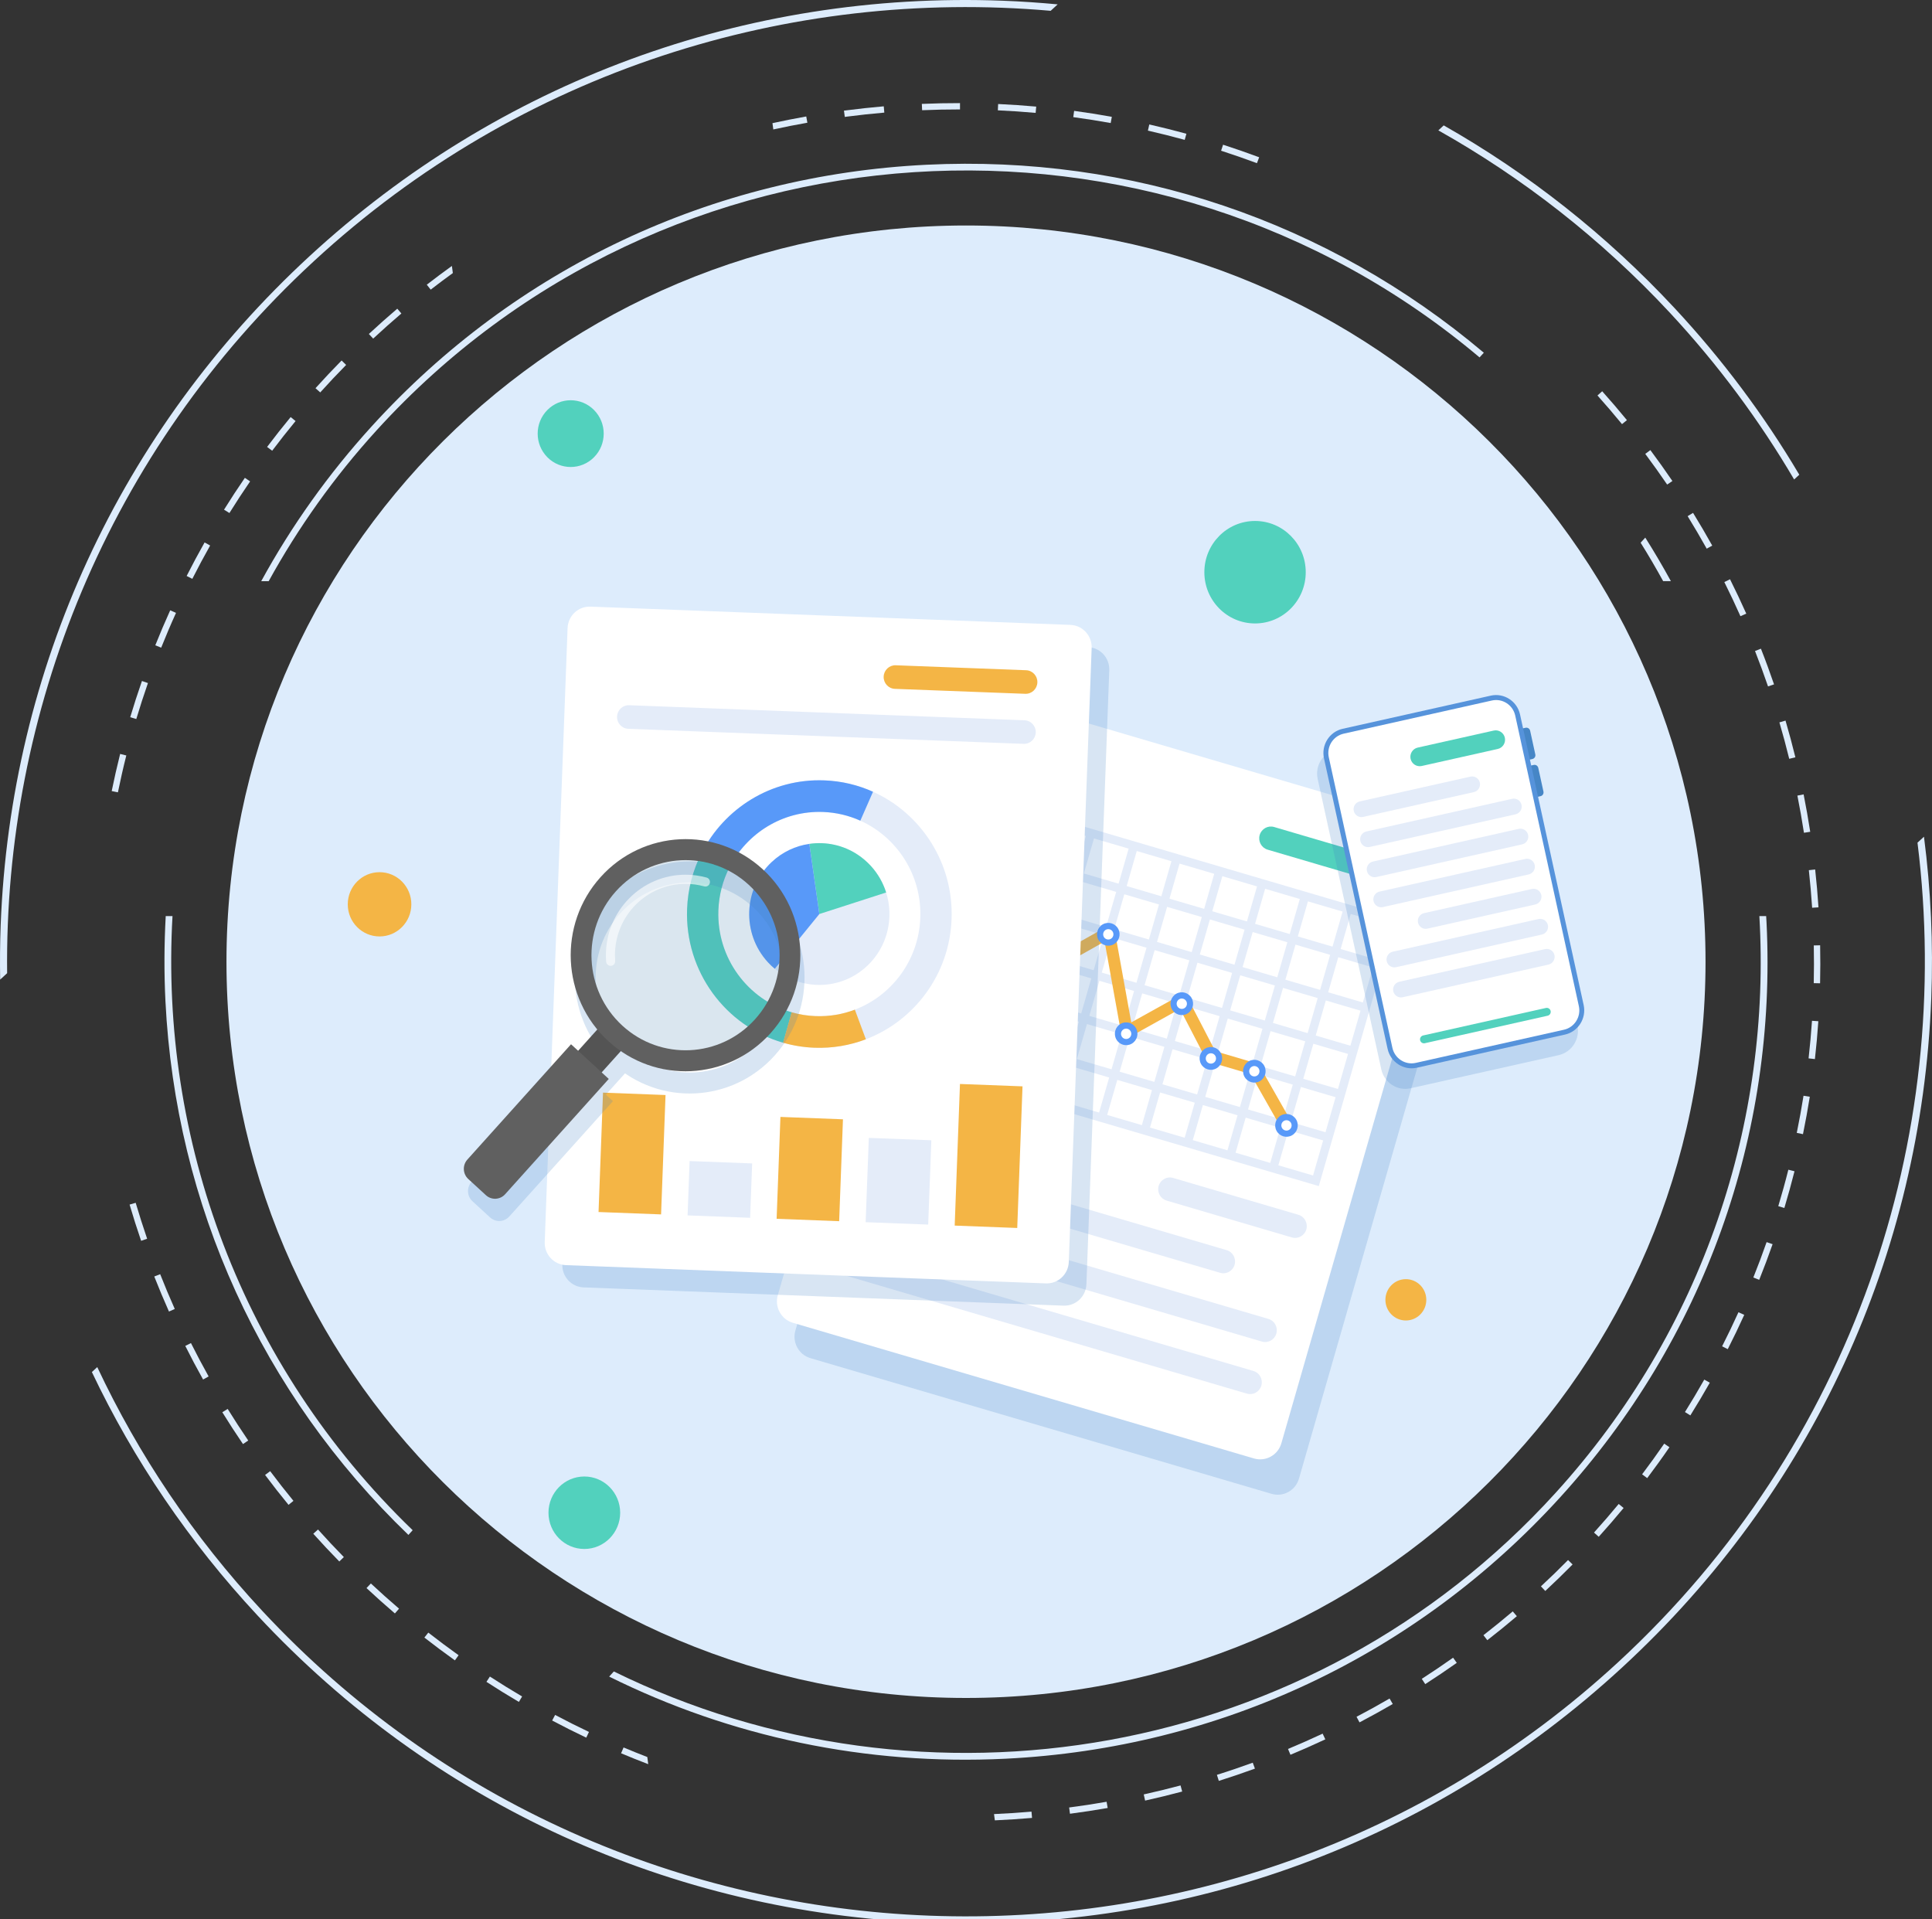<svg width="150" height="149" viewBox="0 0 150 149" fill="none" xmlns="http://www.w3.org/2000/svg">
    <rect x="0" y="0" width="150" height="149" fill="#333333" stroke="none"/>
    <g clip-path="url(#clip0_66_1038)">
        <path d="M132.417 74.664C132.417 106.23 106.71 131.82 75.001 131.82C43.291 131.82 17.583 106.23 17.583 74.664C17.583 43.098 43.29 17.506 75.001 17.506C106.712 17.506 132.417 43.096 132.417 74.662V74.664Z" fill="#DDECFC"/>
        <path d="M0.554 75.552C0.319 55.32 8.33 35.066 24.38 20.266C40.429 5.465 61.328 -0.939 81.575 0.839L82.117 0.339C80.708 0.208 79.29 0.109 77.864 0.056C57.845 -0.707 38.728 6.337 24.03 19.89C9.333 33.442 0.819 51.882 0.053 71.809C-0.002 73.228 -0.011 74.641 0.012 76.051L0.554 75.552Z" fill="#DDECFC"/>
        <path d="M139.296 37.224L139.696 36.854C136.977 32.262 133.744 27.928 130.019 23.925C124.719 18.231 118.674 13.473 112.09 9.735L111.672 10.121C118.202 13.793 124.279 18.511 129.643 24.273C133.399 28.311 136.612 32.657 139.296 37.224Z" fill="#DDECFC"/>
        <path d="M148.874 65.425C151.732 88.318 143.877 112.218 125.616 129.058C95.486 156.843 48.266 155.045 20.355 125.05C14.991 119.288 10.731 112.895 7.551 106.133L7.133 106.518C10.375 113.339 14.677 119.703 19.977 125.397C33.59 140.028 52.112 148.506 72.131 149.267C92.15 150.029 111.269 142.985 125.965 129.431C140.662 115.879 149.177 97.441 149.943 77.512C150.106 73.275 149.91 69.08 149.377 64.957L148.872 65.421L148.874 65.425Z" fill="#DDECFC"/>
        <path d="M20.86 45.12C23.136 40.987 25.924 37.052 29.24 33.407C51.623 8.803 89.614 6.453 114.873 27.747L115.204 27.384C103.113 17.18 87.828 12.006 71.922 12.791C55.319 13.61 40.032 20.815 28.875 33.08C25.498 36.792 22.625 40.833 20.28 45.121H20.862L20.86 45.12Z" fill="#DDECFC"/>
        <path d="M13.393 71.119H12.867C12.746 73.305 12.735 75.51 12.845 77.726C13.633 93.561 20.314 108.193 31.709 119.162L32.04 118.796C18.705 105.946 12.408 88.397 13.393 71.119Z" fill="#DDECFC"/>
        <path d="M129.729 45.12C129.102 43.973 128.439 42.845 127.739 41.737L127.378 42.133C127.993 43.114 128.573 44.11 129.128 45.118H129.729V45.12Z" fill="#DDECFC"/>
        <path d="M137.124 71.119H136.597C137.521 86.999 132.306 103.223 120.757 115.918C101.837 136.717 71.766 141.607 47.657 129.762L47.296 130.161C56.728 134.846 67.258 137.07 78.076 136.536C94.678 135.718 109.965 128.512 121.125 116.249C132.282 103.984 137.975 88.128 137.152 71.6C137.145 71.441 137.134 71.28 137.124 71.121V71.119Z" fill="#DDECFC"/>
        <path d="M100.191 136.23C101.098 135.852 102.009 135.449 102.898 135.033L102.689 134.59C101.807 135.003 100.902 135.404 100.001 135.779L100.191 136.232V136.23Z" fill="#DDECFC"/>
        <path d="M20.976 114.213L20.581 114.506C21.169 115.29 21.78 116.073 22.401 116.828L22.783 116.517C22.168 115.768 21.56 114.992 20.976 114.213Z" fill="#DDECFC"/>
        <path d="M17.68 109.38L17.26 109.638C17.774 110.468 18.314 111.3 18.865 112.109L19.273 111.834C18.726 111.031 18.189 110.207 17.678 109.382L17.68 109.38Z" fill="#DDECFC"/>
        <path d="M10.534 93.379L10.061 93.517C10.338 94.458 10.639 95.404 10.957 96.329L11.424 96.17C11.11 95.252 10.81 94.312 10.534 93.379Z" fill="#DDECFC"/>
        <path d="M28.794 122.931L28.456 123.289C29.17 123.956 29.913 124.62 30.66 125.258L30.982 124.887C30.241 124.253 29.505 123.594 28.794 122.931Z" fill="#DDECFC"/>
        <path d="M14.826 104.269L14.385 104.489C14.824 105.365 15.29 106.242 15.768 107.098L16.198 106.859C15.724 106.01 15.261 105.138 14.826 104.269Z" fill="#DDECFC"/>
        <path d="M12.436 98.92L11.977 99.1C12.337 100.012 12.72 100.926 13.119 101.821L13.569 101.621C13.174 100.734 12.792 99.826 12.436 98.92Z" fill="#DDECFC"/>
        <path d="M94.628 138.258C95.565 137.962 96.509 137.642 97.432 137.306L97.263 136.845C96.346 137.179 95.411 137.498 94.48 137.788L94.628 138.256V138.258Z" fill="#DDECFC"/>
        <path d="M83.008 140.323L83.072 140.809C84.047 140.681 85.032 140.531 86 140.361L85.916 139.878C84.955 140.047 83.976 140.198 83.008 140.323Z" fill="#DDECFC"/>
        <path d="M88.8 139.308L88.906 139.787C89.867 139.575 90.835 139.339 91.785 139.085L91.658 138.611C90.716 138.862 89.755 139.098 88.802 139.308H88.8Z" fill="#DDECFC"/>
        <path d="M33.254 126.745L32.949 127.131C33.722 127.734 34.52 128.331 35.319 128.901L35.605 128.502C34.812 127.937 34.022 127.345 33.252 126.745H33.254Z" fill="#DDECFC"/>
        <path d="M38.036 130.157L37.767 130.569C38.592 131.105 39.439 131.628 40.286 132.127L40.536 131.704C39.696 131.211 38.855 130.69 38.036 130.159V130.157Z" fill="#DDECFC"/>
        <path d="M50.257 136.406C49.638 136.166 49.02 135.919 48.414 135.663L48.221 136.115C48.916 136.41 49.623 136.689 50.328 136.96L50.257 136.406Z" fill="#DDECFC"/>
        <path d="M43.1 133.138L42.869 133.571C43.737 134.032 44.628 134.48 45.516 134.901L45.727 134.458C44.845 134.04 43.962 133.595 43.1 133.138Z" fill="#DDECFC"/>
        <path d="M24.69 118.743L24.323 119.07C24.977 119.8 25.656 120.524 26.343 121.224L26.696 120.882C26.015 120.188 25.34 119.467 24.69 118.743Z" fill="#DDECFC"/>
        <path d="M22.947 32.688L22.567 32.378C21.942 33.136 21.327 33.915 20.737 34.698L21.132 34.992C21.716 34.217 22.326 33.442 22.947 32.69V32.688Z" fill="#DDECFC"/>
        <path d="M30.846 23.964C30.1 24.599 29.358 25.259 28.638 25.928L28.974 26.286C29.688 25.622 30.425 24.966 31.163 24.337L30.844 23.964H30.846Z" fill="#DDECFC"/>
        <path d="M26.521 27.987C25.834 28.686 25.153 29.408 24.495 30.137L24.863 30.465C25.515 29.741 26.191 29.022 26.874 28.331L26.523 27.987H26.521Z" fill="#DDECFC"/>
        <path d="M35.087 20.645C34.43 21.119 33.776 21.605 33.136 22.101L33.44 22.486C34.002 22.049 34.578 21.62 35.159 21.199L35.085 20.645H35.087Z" fill="#DDECFC"/>
        <path d="M62.684 9.525L62.597 9.042C61.725 9.196 60.845 9.371 59.974 9.561L60.039 10.05C60.915 9.858 61.802 9.682 62.684 9.527V9.525Z" fill="#DDECFC"/>
        <path d="M77.175 140.833L77.24 141.321C78.199 141.277 79.17 141.215 80.127 141.133L80.085 140.645C79.123 140.729 78.144 140.793 77.177 140.835L77.175 140.833Z" fill="#DDECFC"/>
        <path d="M19.012 37.096C18.457 37.904 17.912 38.736 17.394 39.568L17.812 39.828C18.327 39.001 18.867 38.176 19.418 37.373L19.012 37.097V37.096Z" fill="#DDECFC"/>
        <path d="M15.886 42.11C15.404 42.962 14.936 43.84 14.491 44.715L14.932 44.937C15.373 44.066 15.838 43.198 16.315 42.351L15.886 42.111V42.11Z" fill="#DDECFC"/>
        <path d="M9.328 58.531C9.089 59.482 8.868 60.453 8.672 61.415L9.155 61.512C9.35 60.557 9.568 59.593 9.807 58.65L9.329 58.531H9.328Z" fill="#DDECFC"/>
        <path d="M13.215 47.38C12.81 48.274 12.421 49.188 12.057 50.099L12.515 50.28C12.877 49.377 13.262 48.468 13.665 47.581L13.215 47.38Z" fill="#DDECFC"/>
        <path d="M11.021 52.868C10.698 53.793 10.391 54.74 10.11 55.68L10.582 55.821C10.861 54.888 11.166 53.948 11.486 53.029L11.02 52.868H11.021Z" fill="#DDECFC"/>
        <path d="M138.537 93.78C138.82 92.838 139.084 91.88 139.325 90.931L138.847 90.81C138.611 91.754 138.346 92.705 138.065 93.639L138.537 93.78Z" fill="#DDECFC"/>
        <path d="M135.128 47.837L135.58 47.639C135.181 46.745 134.757 45.847 134.318 44.97L133.877 45.189C134.312 46.059 134.733 46.952 135.128 47.839V47.837Z" fill="#DDECFC"/>
        <path d="M125.932 32.928L126.314 32.617C125.693 31.858 125.046 31.105 124.394 30.375L124.027 30.703C124.675 31.427 125.316 32.176 125.932 32.928Z" fill="#DDECFC"/>
        <path d="M105.551 133.716C106.418 133.262 107.287 132.78 108.134 132.288L107.886 131.863C107.044 132.354 106.183 132.831 105.321 133.281L105.551 133.714V133.716Z" fill="#DDECFC"/>
        <path d="M129.437 37.618L129.845 37.344C129.295 36.534 128.719 35.728 128.134 34.943L127.738 35.236C128.318 36.015 128.891 36.816 129.437 37.618Z" fill="#DDECFC"/>
        <path d="M74.534 8.495V8.005C73.553 8.003 72.556 8.024 71.571 8.066L71.593 8.556C72.568 8.515 73.558 8.495 74.534 8.495Z" fill="#DDECFC"/>
        <path d="M65.59 9.077L65.733 9.057C66.705 8.931 67.688 8.825 68.657 8.742L68.615 8.254C67.638 8.338 66.648 8.446 65.669 8.572L65.525 8.59L65.59 9.077Z" fill="#DDECFC"/>
        <path d="M80.407 8.764L80.451 8.276C79.472 8.188 78.476 8.12 77.495 8.075L77.473 8.565C78.448 8.609 79.435 8.676 80.407 8.764Z" fill="#DDECFC"/>
        <path d="M97.588 12.668L97.762 12.209C96.836 11.866 95.894 11.536 94.959 11.235L94.806 11.701C95.734 12.001 96.669 12.326 97.588 12.668Z" fill="#DDECFC"/>
        <path d="M91.981 10.858L92.112 10.384C91.164 10.125 90.196 9.881 89.231 9.662L89.123 10.141C90.078 10.359 91.041 10.6 91.981 10.858Z" fill="#DDECFC"/>
        <path d="M86.234 9.552L86.322 9.07C85.352 8.894 84.367 8.739 83.395 8.607L83.329 9.093C84.296 9.223 85.273 9.379 86.234 9.552Z" fill="#DDECFC"/>
        <path d="M132.508 42.596L132.938 42.358C132.46 41.502 131.961 40.648 131.448 39.816L131.028 40.072C131.536 40.897 132.034 41.746 132.508 42.594V42.596Z" fill="#DDECFC"/>
        <path d="M124.126 119.306C124.784 118.578 125.432 117.827 126.057 117.072L125.675 116.759C125.056 117.509 124.411 118.257 123.757 118.979L124.124 119.306H124.126Z" fill="#DDECFC"/>
        <path d="M127.888 114.753C128.478 113.97 129.06 113.166 129.615 112.355L129.209 112.077C128.656 112.88 128.079 113.681 127.493 114.457L127.886 114.751L127.888 114.753Z" fill="#DDECFC"/>
        <path d="M131.237 109.885C131.757 109.053 132.266 108.199 132.749 107.345L132.319 107.104C131.84 107.95 131.336 108.799 130.82 109.623L131.237 109.883V109.885Z" fill="#DDECFC"/>
        <path d="M110.654 130.746C111.477 130.216 112.302 129.662 113.103 129.095L112.818 128.694C112.022 129.258 111.203 129.81 110.388 130.335L110.656 130.748L110.654 130.746Z" fill="#DDECFC"/>
        <path d="M134.143 104.741C134.588 103.867 135.017 102.971 135.423 102.078L134.973 101.875C134.571 102.762 134.145 103.651 133.704 104.52L134.143 104.741Z" fill="#DDECFC"/>
        <path d="M115.474 127.336C116.247 126.736 117.019 126.109 117.768 125.472L117.449 125.099C116.705 125.73 115.939 126.352 115.173 126.948L115.476 127.336H115.474Z" fill="#DDECFC"/>
        <path d="M119.976 123.512C120.695 122.843 121.409 122.152 122.096 121.455L121.744 121.111C121.062 121.804 120.353 122.492 119.638 123.154L119.975 123.514L119.976 123.512Z" fill="#DDECFC"/>
        <path d="M140.058 64.651L140.545 64.576C140.394 63.604 140.223 62.627 140.032 61.671L139.549 61.766C139.738 62.715 139.909 63.684 140.058 64.65V64.651Z" fill="#DDECFC"/>
        <path d="M136.584 99.359C136.95 98.448 137.299 97.518 137.624 96.591L137.159 96.43C136.838 97.35 136.491 98.273 136.129 99.176L136.586 99.359H136.584Z" fill="#DDECFC"/>
        <path d="M137.27 53.288L137.736 53.131C137.418 52.204 137.077 51.271 136.718 50.361L136.259 50.54C136.614 51.445 136.955 52.368 137.27 53.29V53.288Z" fill="#DDECFC"/>
        <path d="M138.915 58.91L139.393 58.792C139.16 57.843 138.903 56.883 138.627 55.943L138.153 56.081C138.427 57.015 138.684 57.966 138.914 58.908L138.915 58.91Z" fill="#DDECFC"/>
        <path d="M141.186 70.441C141.123 69.468 141.037 68.481 140.929 67.502L140.438 67.555C140.545 68.526 140.629 69.507 140.694 70.472L141.184 70.441H141.186Z" fill="#DDECFC"/>
        <path d="M139.983 88.047C140.179 87.089 140.357 86.112 140.512 85.145L140.025 85.068C139.873 86.028 139.696 86.998 139.501 87.95L139.983 88.049V88.047Z" fill="#DDECFC"/>
        <path d="M140.909 82.221C141.019 81.248 141.109 80.261 141.175 79.282L140.683 79.249C140.616 80.219 140.528 81.201 140.418 82.166L140.907 82.221H140.909Z" fill="#DDECFC"/>
        <path d="M141.311 76.337C141.333 75.358 141.335 74.365 141.315 73.387L140.822 73.398C140.842 74.369 140.841 75.353 140.819 76.326L141.311 76.337Z" fill="#DDECFC"/>
        <g style="mix-blend-mode:multiply" opacity="0.2">
            <path d="M61.755 103.292L74.942 57.495C75.206 56.577 76.156 56.05 77.065 56.317L112.871 66.85C113.78 67.117 114.302 68.078 114.037 68.997L100.851 114.793C100.586 115.711 99.636 116.239 98.727 115.972L62.921 105.438C62.013 105.171 61.491 104.21 61.755 103.292Z" fill="#3A7EC1"/>
        </g>
        <path d="M61.555 102.693L97.361 113.227C98.269 113.494 99.22 112.966 99.485 112.048L112.671 66.251C112.936 65.333 112.414 64.372 111.505 64.105L75.699 53.571C74.791 53.304 73.84 53.832 73.576 54.75L60.389 100.546C60.125 101.464 60.647 102.425 61.555 102.693V102.693Z" fill="white"/>
        <path d="M74.427 61.667L74.522 61.336L108.376 71.295L108.192 71.932L107.409 74.653L107.226 75.29L106.442 78.011L106.259 78.648L105.476 81.37L105.292 82.006L104.509 84.728L104.326 85.364L103.542 88.086L103.359 88.722L102.575 91.444L102.392 92.081L68.538 82.121L68.564 82.031L74.428 61.667L74.427 61.667ZM85.541 75.505L88.233 76.297L89.016 73.576L86.324 72.784L85.541 75.505ZM85.694 72.599L83.002 71.807L82.219 74.528L84.911 75.32L85.694 72.599ZM88.863 76.483L91.555 77.275L92.339 74.554L89.647 73.762L88.863 76.483ZM92.185 77.46L94.878 78.252L95.661 75.531L92.969 74.739L92.185 77.46ZM92.002 78.097L91.219 80.818L93.911 81.61L94.694 78.889L92.002 78.097ZM91.372 77.912L88.68 77.12L87.897 79.841L90.589 80.633L91.372 77.912ZM88.05 76.934L85.358 76.143L84.574 78.864L87.266 79.656L88.05 76.934ZM84.727 75.957L82.035 75.165L81.252 77.886L83.944 78.678L84.727 75.957ZM81.405 74.98L78.713 74.188L77.929 76.909L80.621 77.701L81.405 74.98ZM81.588 74.343L82.372 71.622L79.679 70.83L78.896 73.551L81.588 74.343ZM82.555 70.985L83.339 68.263L80.647 67.472L79.863 70.193L82.555 70.985ZM83.185 71.17L85.877 71.962L86.661 69.241L83.969 68.449L83.185 71.17ZM86.508 72.147L89.2 72.939L89.983 70.218L87.291 69.426L86.508 72.147ZM89.83 73.125L92.522 73.917L93.306 71.195L90.614 70.404L89.83 73.125ZM93.153 74.102L95.845 74.894L96.628 72.173L93.936 71.381L93.153 74.102ZM96.475 75.079L99.167 75.871L99.95 73.15L97.258 72.358L96.475 75.079ZM96.291 75.716L95.508 78.438L98.2 79.229L98.984 76.508L96.291 75.716ZM95.324 79.075L94.541 81.796L97.233 82.588L98.017 79.867L95.324 79.075ZM94.358 82.433L93.574 85.154L96.266 85.946L97.05 83.225L94.358 82.433ZM93.728 82.248L91.035 81.456L90.252 84.177L92.944 84.969L93.728 82.248ZM90.405 81.27L87.713 80.478L86.929 83.199L89.622 83.991L90.405 81.27ZM87.083 80.293L84.391 79.501L83.607 82.222L86.299 83.014L87.083 80.293ZM83.76 79.315L81.068 78.523L80.285 81.245L82.977 82.036L83.76 79.315ZM80.438 78.338L77.746 77.546L76.962 80.267L79.654 81.059L80.438 78.338ZM77.116 77.361L74.423 76.569L73.64 79.29L76.332 80.082L77.116 77.361ZM77.299 76.724L78.082 74.002L75.39 73.211L74.607 75.932L77.299 76.724ZM78.266 73.366L79.049 70.644L76.357 69.853L75.574 72.574L78.266 73.366ZM79.233 70.007L80.016 67.286L77.324 66.494L76.541 69.215L79.233 70.007ZM80.2 66.649L80.983 63.928L78.291 63.136L77.507 65.857L80.2 66.649ZM80.83 66.834L83.522 67.626L84.305 64.905L81.613 64.113L80.83 66.834ZM84.152 67.812L86.845 68.604L87.628 65.883L84.936 65.091L84.152 67.812ZM87.475 68.789L90.167 69.581L90.95 66.86L88.258 66.068L87.475 68.789ZM90.797 69.767L93.49 70.559L94.273 67.838L91.581 67.046L90.797 69.767ZM94.12 70.744L96.812 71.536L97.595 68.815L94.903 68.023L94.12 70.744ZM97.442 71.721L100.134 72.513L100.917 69.792L98.225 69L97.442 71.721ZM100.764 72.699L103.457 73.491L104.24 70.769L101.548 69.978L100.764 72.699ZM100.581 73.336L99.797 76.057L102.49 76.849L103.273 74.128L100.581 73.336ZM99.614 76.694L98.831 79.415L101.523 80.207L102.306 77.486L99.614 76.694ZM98.647 80.052L97.864 82.773L100.556 83.565L101.339 80.844L98.647 80.052ZM97.68 83.41L96.897 86.131L99.589 86.923L100.372 84.202L97.68 83.41ZM96.713 86.768L95.93 89.49L98.622 90.281L99.405 87.56L96.713 86.768ZM96.083 86.583L93.391 85.791L92.607 88.512L95.299 89.304L96.083 86.583ZM92.761 85.606L90.068 84.814L89.285 87.535L91.977 88.327L92.761 85.606ZM89.438 84.628L86.746 83.836L85.962 86.557L88.655 87.349L89.438 84.628ZM86.116 83.651L83.424 82.859L82.64 85.58L85.332 86.372L86.116 83.651ZM82.793 82.674L80.101 81.882L79.318 84.603L82.01 85.395L82.793 82.674ZM79.471 81.696L76.779 80.904L75.995 83.625L78.687 84.417L79.471 81.696ZM76.149 80.719L73.456 79.927L72.673 82.648L75.365 83.44L76.149 80.719ZM72.826 79.742L70.134 78.95L69.351 81.671L72.043 82.463L72.826 79.742ZM73.01 79.105L73.793 76.383L71.101 75.592L70.317 78.313L73.01 79.105ZM73.977 75.746L74.76 73.025L72.068 72.233L71.284 74.954L73.977 75.746ZM74.944 72.388L75.727 69.667L73.035 68.875L72.251 71.596L74.944 72.388ZM75.91 69.03L76.694 66.309L74.002 65.517L73.218 68.238L75.91 69.03ZM76.877 65.672L77.661 62.95L74.969 62.159L74.185 64.88L76.877 65.672ZM107.563 71.747L104.87 70.955L104.087 73.676L106.779 74.468L107.563 71.747ZM106.596 75.105L103.903 74.313L103.12 77.034L105.812 77.826L106.596 75.105ZM105.629 78.463L102.936 77.671L102.153 80.392L104.845 81.184L105.629 78.463ZM104.661 81.822L101.969 81.03L101.186 83.751L103.878 84.543L104.661 81.822ZM103.695 85.18L101.003 84.388L100.219 87.109L102.911 87.901L103.695 85.18ZM102.728 88.538L100.036 87.746L99.252 90.467L101.944 91.259L102.728 88.538Z" fill="#E4ECF9"/>
        <path d="M99.781 87.857C99.897 87.891 100.026 87.879 100.139 87.814C100.359 87.686 100.435 87.401 100.309 87.179L97.796 82.758C97.736 82.654 97.639 82.577 97.525 82.543L94.356 81.611L92.212 77.478C92.155 77.367 92.056 77.285 91.937 77.249C91.818 77.22 91.691 77.227 91.583 77.287L87.831 79.373L86.552 72.293C86.525 72.145 86.43 72.02 86.296 71.956C86.163 71.891 86.005 71.897 85.875 71.97L82.025 74.134L79.829 70.186L77.504 65.85C77.382 65.624 77.103 65.54 76.88 65.662C76.657 65.785 76.574 66.067 76.695 66.293L79.023 70.635L81.447 74.993C81.572 75.216 81.851 75.296 82.072 75.172L85.761 73.098L87.039 80.175C87.066 80.323 87.161 80.448 87.295 80.512C87.428 80.576 87.584 80.572 87.714 80.499L91.615 78.33L93.631 82.218C93.689 82.33 93.79 82.414 93.909 82.449L97.09 83.385L99.51 87.643C99.572 87.751 99.67 87.825 99.781 87.858L99.781 87.857Z" fill="#F4B545"/>
        <path d="M99.113 87.794C98.88 87.365 99.035 86.827 99.459 86.591C99.883 86.356 100.416 86.513 100.649 86.941C100.882 87.37 100.727 87.908 100.302 88.144C99.878 88.379 99.346 88.222 99.113 87.794Z" fill="#5899F9"/>
        <path d="M99.499 87.257C99.437 87.471 99.558 87.695 99.77 87.757C99.981 87.819 100.203 87.696 100.264 87.483C100.326 87.269 100.204 87.045 99.993 86.983C99.781 86.921 99.56 87.044 99.499 87.257Z" fill="white"/>
        <path d="M96.618 83.588C96.385 83.159 96.54 82.621 96.964 82.385C97.388 82.15 97.921 82.307 98.154 82.735C98.387 83.164 98.232 83.702 97.808 83.938C97.383 84.173 96.851 84.016 96.618 83.588Z" fill="#5899F9"/>
        <path d="M97.003 83.052C96.942 83.265 97.063 83.489 97.275 83.551C97.486 83.614 97.707 83.491 97.769 83.277C97.831 83.063 97.709 82.839 97.497 82.777C97.286 82.715 97.064 82.838 97.003 83.052Z" fill="white"/>
        <path d="M93.245 82.595C93.013 82.167 93.168 81.628 93.592 81.393C94.016 81.158 94.548 81.314 94.781 81.743C95.014 82.172 94.859 82.71 94.435 82.945C94.011 83.181 93.478 83.024 93.245 82.595Z" fill="#5899F9"/>
        <path d="M93.631 82.059C93.569 82.273 93.691 82.497 93.902 82.559C94.114 82.621 94.335 82.498 94.396 82.285C94.458 82.071 94.336 81.847 94.125 81.785C93.913 81.723 93.692 81.846 93.631 82.059Z" fill="white"/>
        <path d="M90.987 78.346C90.754 77.918 90.909 77.379 91.333 77.144C91.757 76.908 92.29 77.065 92.522 77.494C92.755 77.922 92.6 78.461 92.176 78.696C91.752 78.932 91.219 78.775 90.987 78.346Z" fill="#5899F9"/>
        <path d="M91.371 77.81C91.31 78.024 91.431 78.248 91.643 78.309C91.854 78.372 92.076 78.249 92.137 78.035C92.199 77.822 92.077 77.598 91.866 77.536C91.654 77.473 91.433 77.596 91.371 77.81Z" fill="white"/>
        <path d="M86.667 80.682C86.434 80.254 86.589 79.715 87.013 79.48C87.437 79.245 87.97 79.401 88.203 79.83C88.436 80.259 88.281 80.797 87.856 81.032C87.432 81.268 86.9 81.111 86.667 80.682Z" fill="#5899F9"/>
        <path d="M87.051 80.146C86.99 80.36 87.111 80.584 87.323 80.646C87.534 80.708 87.756 80.585 87.817 80.371C87.879 80.158 87.757 79.934 87.546 79.872C87.334 79.81 87.113 79.933 87.051 80.146Z" fill="white"/>
        <path d="M85.28 72.96C85.047 72.531 85.203 71.993 85.627 71.757C86.051 71.522 86.584 71.679 86.816 72.107C87.049 72.536 86.894 73.074 86.47 73.31C86.046 73.545 85.513 73.388 85.28 72.96Z" fill="#5899F9"/>
        <path d="M85.665 72.424C85.603 72.637 85.725 72.861 85.936 72.923C86.147 72.985 86.369 72.862 86.43 72.649C86.492 72.435 86.37 72.211 86.159 72.149C85.947 72.087 85.726 72.21 85.665 72.424Z" fill="white"/>
        <path d="M81.017 75.169C80.785 74.741 80.94 74.203 81.364 73.967C81.788 73.732 82.321 73.888 82.553 74.317C82.786 74.746 82.631 75.284 82.207 75.519C81.783 75.755 81.25 75.598 81.017 75.169Z" fill="#5899F9"/>
        <path d="M81.402 74.633C81.34 74.847 81.462 75.071 81.673 75.133C81.885 75.195 82.106 75.072 82.167 74.859C82.229 74.645 82.107 74.421 81.896 74.359C81.684 74.297 81.463 74.419 81.402 74.633Z" fill="white"/>
        <path d="M78.812 71.088C78.459 70.753 78.442 70.193 78.774 69.837C79.105 69.48 79.66 69.463 80.012 69.798C80.365 70.133 80.382 70.694 80.05 71.05C79.719 71.406 79.164 71.423 78.812 71.088Z" fill="#5899F9"/>
        <path d="M79.029 70.335C78.967 70.548 79.089 70.772 79.3 70.834C79.512 70.896 79.733 70.773 79.795 70.56C79.856 70.346 79.735 70.122 79.523 70.06C79.312 69.998 79.09 70.121 79.029 70.335Z" fill="white"/>
        <path d="M76.324 66.506C76.091 66.077 76.246 65.539 76.67 65.304C77.094 65.068 77.627 65.225 77.86 65.654C78.093 66.082 77.938 66.621 77.513 66.856C77.089 67.092 76.557 66.935 76.324 66.506Z" fill="#5899F9"/>
        <path d="M76.707 65.97C76.646 66.184 76.767 66.408 76.979 66.47C77.19 66.532 77.412 66.409 77.473 66.195C77.535 65.982 77.413 65.758 77.202 65.696C76.99 65.633 76.769 65.756 76.707 65.97Z" fill="white"/>
        <path d="M98.418 65.963L108.144 68.824C108.624 68.965 109.127 68.686 109.267 68.2C109.407 67.715 109.131 67.207 108.65 67.065L98.924 64.204C98.444 64.062 97.941 64.341 97.801 64.827C97.661 65.313 97.937 65.821 98.418 65.963Z" fill="#52D1BD"/>
        <path d="M90.573 93.206L100.299 96.067C100.78 96.209 101.283 95.93 101.423 95.444C101.562 94.958 101.286 94.45 100.806 94.308L91.08 91.447C90.599 91.306 90.097 91.585 89.957 92.07C89.817 92.556 90.093 93.064 90.573 93.206Z" fill="#E4ECF9"/>
        <path d="M67.022 90.662L94.73 98.813C95.211 98.954 95.713 98.675 95.854 98.189C95.993 97.704 95.717 97.196 95.237 97.054L67.528 88.903C67.048 88.761 66.545 89.04 66.405 89.526C66.265 90.012 66.541 90.52 67.022 90.662Z" fill="#E4ECF9"/>
        <path d="M65.858 94.704L97.972 104.151C98.452 104.292 98.955 104.013 99.095 103.528C99.235 103.042 98.959 102.534 98.478 102.392L66.364 92.945C65.884 92.803 65.381 93.082 65.241 93.568C65.101 94.054 65.377 94.562 65.858 94.704Z" fill="#E4ECF9"/>
        <path d="M64.694 98.746L96.808 108.193C97.288 108.334 97.791 108.055 97.931 107.569C98.071 107.084 97.795 106.576 97.314 106.434L65.2 96.987C64.72 96.845 64.217 97.124 64.077 97.61C63.937 98.096 64.213 98.604 64.694 98.746Z" fill="#E4ECF9"/>
        <g style="mix-blend-mode:multiply" opacity="0.2">
            <path d="M45.434 50.487C45.469 49.531 46.265 48.786 47.21 48.822L84.476 50.239C85.421 50.276 86.159 51.079 86.123 52.035L84.349 99.698C84.313 100.654 83.518 101.399 82.572 101.363L45.306 99.945C44.361 99.909 43.624 99.106 43.66 98.15L45.434 50.487L45.434 50.487Z" fill="#3A7EC1"/>
        </g>
        <path d="M43.939 98.218L81.205 99.636C82.15 99.672 82.945 98.926 82.981 97.971L84.756 50.308C84.791 49.352 84.054 48.549 83.109 48.513L45.843 47.095C44.898 47.059 44.102 47.804 44.067 48.76L42.292 96.423C42.256 97.378 42.994 98.182 43.939 98.218Z" fill="white"/>
        <path d="M54.466 66.231C56.234 62.751 59.885 60.426 64.001 60.583C65.346 60.634 66.621 60.945 67.781 61.467C71.505 63.143 74.044 66.988 73.881 71.352C73.721 75.653 70.981 79.253 67.225 80.684C65.985 81.157 64.633 81.393 63.227 81.34C62.391 81.308 61.581 81.175 60.809 80.954C60.803 80.953 60.799 80.951 60.794 80.95C56.349 79.667 53.164 75.442 53.345 70.571C53.403 69.008 53.802 67.538 54.466 66.231H54.466ZM61.461 78.587C61.465 78.588 61.468 78.59 61.472 78.59C62.061 78.759 62.679 78.861 63.319 78.885C64.392 78.925 65.424 78.745 66.371 78.385C69.238 77.292 71.33 74.544 71.452 71.259C71.576 67.928 69.639 64.993 66.796 63.713C65.91 63.315 64.936 63.076 63.909 63.037C60.766 62.918 57.979 64.693 56.629 67.35C56.123 68.348 55.819 69.471 55.774 70.663C55.636 74.382 58.067 77.608 61.461 78.587H61.461Z" fill="#E4ECF9"/>
        <path d="M54.466 66.231L56.63 67.35C57.979 64.693 60.766 62.918 63.909 63.037C64.936 63.076 65.91 63.315 66.796 63.713L67.781 61.467C66.621 60.945 65.345 60.633 64.001 60.583C59.885 60.426 56.234 62.751 54.466 66.231Z" fill="#5899F9"/>
        <path d="M53.346 70.57C53.164 75.441 56.35 79.666 60.794 80.949C60.799 80.951 60.804 80.952 60.809 80.954L61.472 78.59C61.468 78.589 61.465 78.588 61.461 78.586C58.068 77.608 55.636 74.382 55.775 70.662C55.819 69.47 56.123 68.348 56.63 67.35L54.466 66.231C53.803 67.538 53.404 69.007 53.346 70.57H53.346Z" fill="#52D1BD"/>
        <path d="M60.794 80.95C60.799 80.951 60.804 80.953 60.809 80.954C61.581 81.175 62.391 81.308 63.228 81.34C64.633 81.393 65.985 81.157 67.226 80.684L66.371 78.384C65.424 78.745 64.393 78.925 63.319 78.884C62.68 78.86 62.062 78.759 61.472 78.59C61.469 78.589 61.465 78.588 61.462 78.586L60.795 80.949L60.794 80.95Z" fill="#F4B545"/>
        <path d="M59.621 74.705C59.789 74.889 59.967 75.058 60.154 75.211C62.221 76.934 65.278 76.893 67.3 75.011C67.306 75.008 67.311 75.003 67.317 74.998C68.915 73.499 69.421 71.257 68.8 69.288C68.566 68.541 68.168 67.832 67.606 67.219C67.298 66.882 66.957 66.594 66.594 66.354C65.471 65.609 64.129 65.325 62.837 65.513C61.778 65.665 60.754 66.135 59.91 66.926C57.705 68.994 57.575 72.476 59.621 74.705Z" fill="#E4ECF9"/>
        <path d="M69.478 53.478L79.601 53.863C80.101 53.882 80.522 53.488 80.541 52.982C80.559 52.477 80.169 52.052 79.669 52.033L69.547 51.648C69.047 51.629 68.626 52.023 68.607 52.528C68.588 53.033 68.978 53.459 69.478 53.478Z" fill="#F4B545"/>
        <path d="M48.779 56.58L79.475 57.748C79.975 57.767 80.396 57.373 80.415 56.867C80.434 56.362 80.043 55.937 79.544 55.918L48.848 54.75C48.348 54.731 47.927 55.125 47.908 55.63C47.889 56.136 48.279 56.561 48.779 56.58Z" fill="#E4ECF9"/>
        <path d="M62.837 65.513L63.614 70.96L68.8 69.287C68.566 68.541 68.168 67.832 67.606 67.218C67.298 66.882 66.957 66.594 66.594 66.353C65.471 65.608 64.129 65.325 62.837 65.513L62.837 65.513Z" fill="#52D1BD"/>
        <path d="M59.621 74.705C59.789 74.889 59.967 75.058 60.154 75.211C61.197 73.926 63.614 70.96 63.614 70.96L62.837 65.514C61.779 65.665 60.754 66.135 59.911 66.926C57.705 68.994 57.575 72.476 59.621 74.705L59.621 74.705Z" fill="#5899F9"/>
        <path d="M74.532 84.153L79.388 84.338L78.978 95.333L74.122 95.148L74.532 84.153Z" fill="#F4B545"/>
        <path d="M67.454 88.339L72.309 88.524L72.065 95.069L67.209 94.884L67.454 88.339Z" fill="#E4ECF9"/>
        <path d="M60.592 86.711L65.447 86.896L65.152 94.806L60.297 94.621L60.592 86.711Z" fill="#F4B545"/>
        <path d="M53.541 90.137L58.397 90.322L58.239 94.543L53.384 94.357L53.541 90.137Z" fill="#E4ECF9"/>
        <path d="M46.817 84.826L51.672 85.011L51.326 94.279L46.471 94.094L46.817 84.826Z" fill="#F4B545"/>
        <g style="mix-blend-mode:multiply" opacity="0.2">
            <path d="M47.107 81.195L48.934 82.874L46.716 85.341L44.889 83.663L47.107 81.195Z" fill="#3A7EC1"/>
            <path d="M59.546 69.214C63.188 72.561 63.459 78.261 60.147 81.943C56.836 85.626 51.199 85.9 47.554 82.552C43.909 79.205 43.639 73.505 46.951 69.824C50.262 66.14 55.902 65.867 59.546 69.214ZM48.145 70.921C45.432 73.936 45.654 78.604 48.639 81.347C51.625 84.088 56.241 83.864 58.954 80.849C61.667 77.831 61.447 73.163 58.462 70.421C55.476 67.679 50.857 67.904 48.145 70.921V70.921Z" fill="#3A7EC1"/>
            <path d="M36.683 93.259L38.049 94.513C38.481 94.91 39.149 94.877 39.542 94.441L47.59 85.488L44.66 82.797L36.612 91.75C36.219 92.186 36.251 92.862 36.683 93.259L36.683 93.259Z" fill="#3A7EC1"/>
        </g>
        <g style="mix-blend-mode:multiply" opacity="0.2">
            <path d="M103.751 58.175L115.257 55.601C116.279 55.372 117.299 56.03 117.526 57.063L117.762 58.139L117.956 58.095C118.116 58.059 118.276 58.162 118.311 58.324L118.714 60.162C118.749 60.324 118.647 60.485 118.487 60.521L118.293 60.565L118.393 61.023L118.588 60.98C118.748 60.944 118.908 61.047 118.943 61.209L119.345 63.047C119.381 63.209 119.279 63.37 119.119 63.406L118.925 63.449L122.466 79.62C122.692 80.652 122.041 81.684 121.02 81.913L109.513 84.487C108.492 84.716 107.471 84.058 107.245 83.026L102.304 60.469C102.078 59.436 102.729 58.404 103.751 58.175Z" fill="#3A7EC1"/>
        </g>
        <path d="M118.055 56.587L118.444 56.5C118.604 56.464 118.763 56.566 118.799 56.728L119.201 58.567C119.237 58.729 119.136 58.89 118.975 58.926L118.587 59.013C118.426 59.049 118.267 58.946 118.231 58.784L117.829 56.946C117.793 56.783 117.895 56.623 118.055 56.587Z" fill="#4686C6"/>
        <path d="M118.687 59.471L119.076 59.385C119.236 59.349 119.395 59.451 119.431 59.613L119.833 61.452C119.869 61.614 119.767 61.775 119.607 61.81L119.218 61.898C119.058 61.933 118.899 61.831 118.863 61.669L118.461 59.83C118.425 59.668 118.527 59.507 118.687 59.471Z" fill="#4686C6"/>
        <path d="M110.003 82.892L121.509 80.317C122.53 80.089 123.181 79.057 122.955 78.024L118.015 55.467C117.789 54.434 116.768 53.777 115.746 54.005L104.24 56.58C103.218 56.808 102.568 57.84 102.794 58.873L107.734 81.43C107.96 82.463 108.981 83.121 110.003 82.892Z" fill="#5693DB"/>
        <path d="M108.106 81.348L103.167 58.791C102.986 57.962 103.503 57.141 104.323 56.958L115.829 54.384C116.649 54.2 117.461 54.724 117.642 55.552L122.582 78.109C122.763 78.938 122.246 79.759 121.426 79.942L109.92 82.516C109.1 82.7 108.288 82.177 108.106 81.348Z" fill="white"/>
        <path d="M110.382 59.467L116.286 58.145C116.674 58.058 116.922 57.665 116.836 57.272C116.749 56.88 116.361 56.63 115.972 56.717L110.068 58.039C109.68 58.126 109.432 58.519 109.518 58.912C109.605 59.304 109.993 59.555 110.382 59.467Z" fill="#52D1BD"/>
        <path d="M105.832 63.421L114.431 61.494C114.759 61.421 114.967 61.091 114.895 60.76C114.822 60.429 114.495 60.218 114.168 60.292L105.568 62.218C105.241 62.291 105.033 62.622 105.105 62.953C105.177 63.284 105.504 63.494 105.832 63.421Z" fill="#E4ECF9"/>
        <path d="M106.343 65.754L117.668 63.218C117.995 63.144 118.204 62.814 118.131 62.483C118.059 62.152 117.732 61.942 117.405 62.015L106.08 64.552C105.753 64.625 105.544 64.955 105.617 65.286C105.689 65.617 106.016 65.827 106.343 65.754Z" fill="#E4ECF9"/>
        <path d="M106.855 68.088L118.179 65.551C118.507 65.478 118.715 65.147 118.643 64.816C118.57 64.486 118.243 64.275 117.916 64.348L106.591 66.885C106.264 66.958 106.056 67.289 106.128 67.619C106.2 67.95 106.527 68.161 106.855 68.088Z" fill="#E4ECF9"/>
        <path d="M107.366 70.421L118.691 67.884C119.018 67.811 119.227 67.481 119.154 67.15C119.082 66.819 118.755 66.608 118.428 66.682L107.103 69.218C106.776 69.291 106.567 69.622 106.64 69.953C106.712 70.284 107.039 70.494 107.366 70.421Z" fill="#E4ECF9"/>
        <path d="M110.821 72.095L119.202 70.218C119.53 70.144 119.738 69.814 119.666 69.483C119.593 69.152 119.266 68.942 118.939 69.015L110.558 70.892C110.231 70.966 110.022 71.296 110.095 71.627C110.167 71.958 110.494 72.168 110.821 72.095Z" fill="#E4ECF9"/>
        <path d="M108.39 75.088L119.715 72.551C120.042 72.478 120.25 72.147 120.178 71.817C120.105 71.486 119.778 71.275 119.451 71.348L108.126 73.885C107.799 73.958 107.591 74.289 107.663 74.62C107.736 74.95 108.063 75.161 108.39 75.088Z" fill="#E4ECF9"/>
        <path d="M108.901 77.421L120.226 74.885C120.553 74.811 120.761 74.481 120.689 74.15C120.617 73.819 120.29 73.609 119.962 73.682L108.638 76.218C108.31 76.291 108.102 76.622 108.175 76.953C108.247 77.284 108.574 77.494 108.901 77.421Z" fill="#E4ECF9"/>
        <path d="M110.621 80.99L120.159 78.854C120.323 78.817 120.427 78.652 120.391 78.486C120.355 78.321 120.191 78.216 120.027 78.252L110.489 80.388C110.326 80.425 110.222 80.591 110.258 80.756C110.294 80.921 110.458 81.027 110.621 80.99Z" fill="#52D1BD"/>
        <path opacity="0.2" d="M47.668 79.773C44.6 76.671 44.6 71.643 47.668 68.541C50.737 65.439 55.712 65.439 58.781 68.541C61.849 71.643 61.849 76.671 58.781 79.773C55.712 82.875 50.737 82.875 47.668 79.773Z" fill="#4684AF"/>
        <path opacity="0.6" d="M47.391 74.982C47.407 74.983 47.423 74.983 47.44 74.981C47.633 74.966 47.778 74.795 47.762 74.599C47.751 74.456 47.745 74.311 47.745 74.164C47.74 71.111 50.195 68.622 53.217 68.618C53.711 68.616 54.203 68.683 54.677 68.814C54.864 68.865 55.057 68.755 55.108 68.566C55.16 68.376 55.05 68.181 54.863 68.129C54.329 67.982 53.775 67.906 53.215 67.907C49.806 67.912 47.037 70.72 47.042 74.165C47.042 74.33 47.049 74.493 47.061 74.655C47.075 74.834 47.218 74.971 47.39 74.982H47.391Z" fill="white"/>
        <path d="M46.782 79.469L48.609 81.147L46.391 83.614L44.564 81.936L46.782 79.469Z" fill="#545454"/>
        <path d="M59.221 67.487C62.863 70.834 63.134 76.534 59.822 80.216C56.511 83.9 50.874 84.173 47.229 80.826C43.585 77.478 43.314 71.778 46.626 68.097C49.937 64.413 55.577 64.14 59.221 67.487ZM47.819 69.194C45.106 72.209 45.329 76.878 48.314 79.62C51.3 82.362 55.916 82.137 58.629 79.122C61.342 76.105 61.121 71.436 58.136 68.694C55.151 65.952 50.532 66.177 47.819 69.195V69.194Z" fill="#606060"/>
        <path d="M36.358 91.532L37.724 92.786C38.156 93.183 38.824 93.151 39.217 92.714L47.265 83.762L44.335 81.07L36.286 90.023C35.894 90.46 35.926 91.135 36.358 91.532L36.358 91.532Z" fill="#606060"/>
        <path d="M97.442 48.401C95.268 48.401 93.506 46.62 93.506 44.423C93.506 42.226 95.268 40.445 97.442 40.445C99.615 40.445 101.377 42.226 101.377 44.423C101.377 46.62 99.615 48.401 97.442 48.401Z" fill="#52D1BD"/>
        <path d="M45.367 120.253C43.83 120.253 42.584 118.994 42.584 117.44C42.584 115.887 43.83 114.627 45.367 114.627C46.904 114.627 48.15 115.887 48.15 117.44C48.15 118.994 46.904 120.253 45.367 120.253Z" fill="#52D1BD"/>
        <path d="M42.496 35.496C41.495 34.484 41.495 32.844 42.496 31.832C43.497 30.82 45.12 30.82 46.121 31.832C47.122 32.844 47.122 34.484 46.121 35.496C45.12 36.508 43.497 36.508 42.496 35.496Z" fill="#52D1BD"/>
        <path d="M109.15 102.515C108.273 102.515 107.563 101.797 107.563 100.911C107.563 100.024 108.273 99.306 109.15 99.306C110.027 99.306 110.738 100.024 110.738 100.911C110.738 101.797 110.027 102.515 109.15 102.515Z" fill="#F4B545"/>
        <path d="M29.468 72.7C28.105 72.7 27 71.583 27 70.206C27 68.828 28.105 67.711 29.468 67.711C30.831 67.711 31.936 68.828 31.936 70.206C31.936 71.583 30.831 72.7 29.468 72.7Z" fill="#F4B545"/>
    </g>
    <defs>
        <clipPath id="clip0_66_1038">
            <rect width="150" height="149" fill="white"/>
        </clipPath>
    </defs>
</svg>
